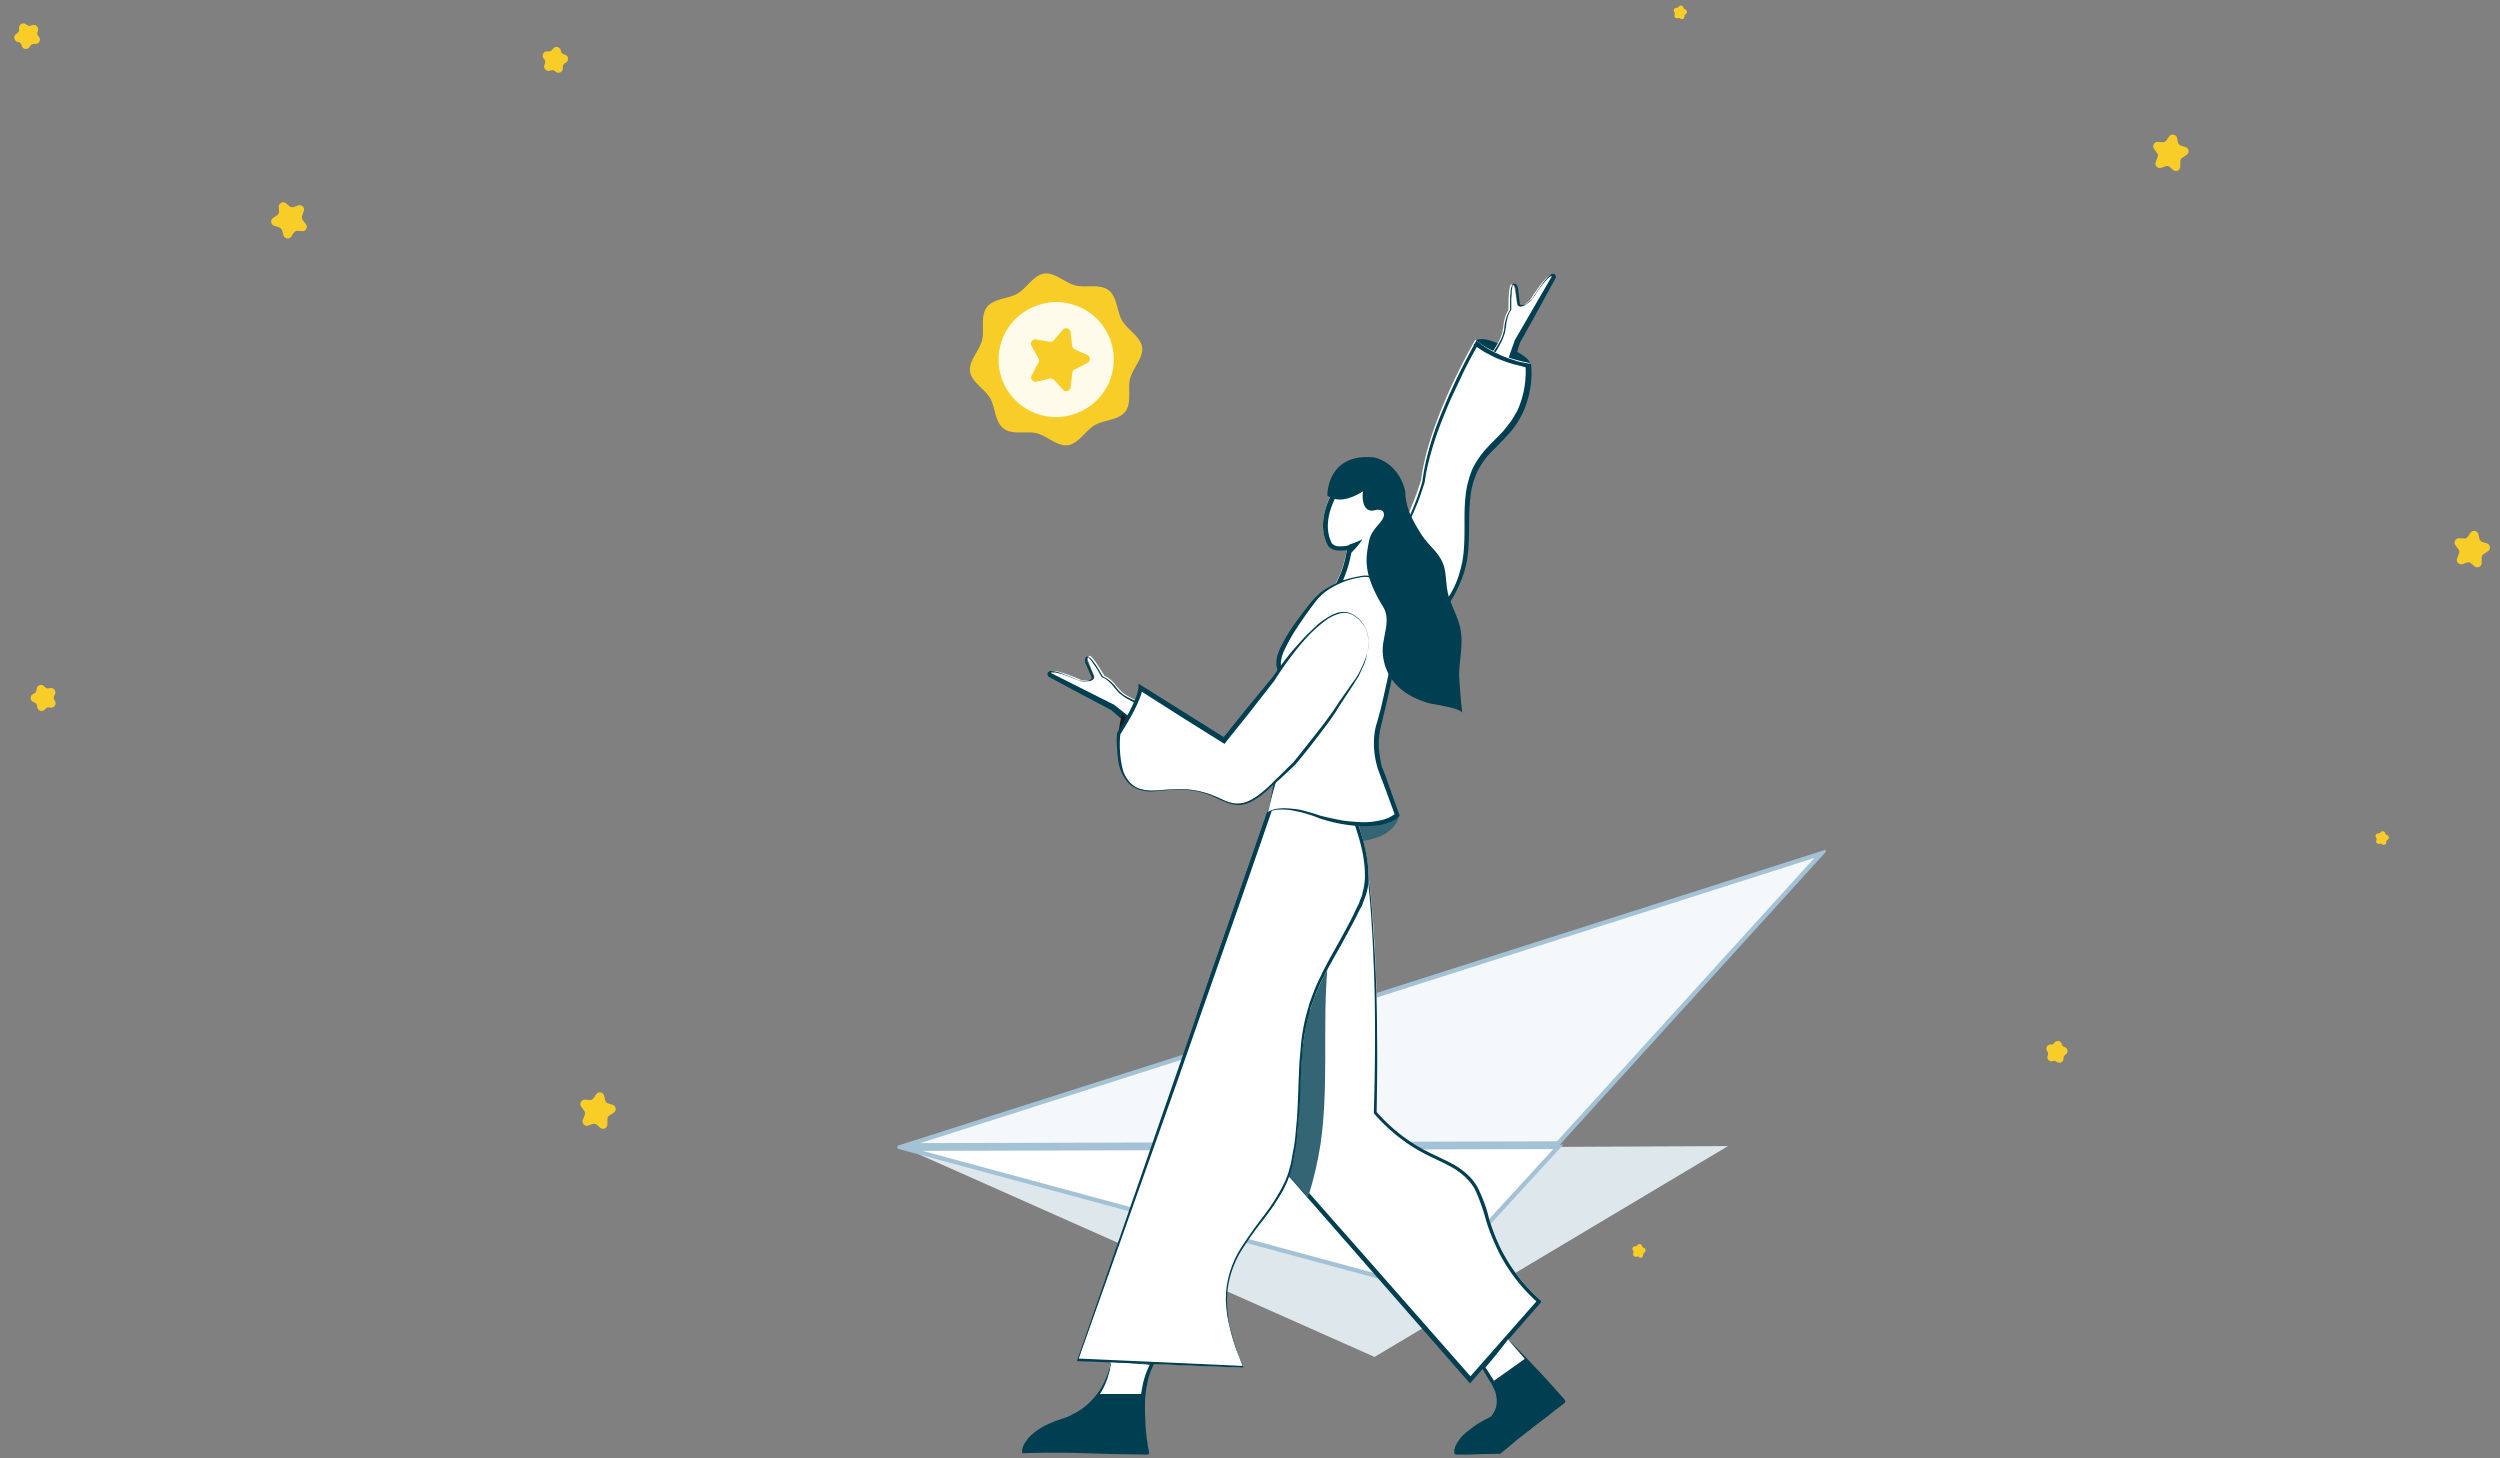 <svg xmlns="http://www.w3.org/2000/svg" width="571" height="333" fill="none"><rect width="100%" height="100%" fill="#808080" stroke="none"/><g clip-path="url(#a)"><path d="M495.426 31.18c.49-.718 1.601-.511 1.8.335l.24 1.023c.081.343.336.618.671.725l1.038.329a1 1 0 0 1 .25 1.786l-.998.663a.999.999 0 0 0-.447.837l.004 1.173c.003.859-1.006 1.322-1.655.76l-.754-.654a1 1 0 0 0-.995-.185l-.939.339c-.807.292-1.583-.503-1.271-1.303l.426-1.094a1 1 0 0 0-.117-.942l-.693-.977a1 1 0 0 1 .875-1.577l1.087.066a1 1 0 0 0 .886-.435l.592-.868zM564.259 121.696c.49-.718 1.601-.512 1.8.335l.24 1.023a1 1 0 0 0 .671.724l1.038.33a1 1 0 0 1 .25 1.786l-.998.662c-.28.186-.448.501-.447.837l.004 1.174a1 1 0 0 1-1.655.759l-.754-.654a1 1 0 0 0-.995-.184l-.939.339c-.807.291-1.583-.504-1.271-1.304l.426-1.094a.998.998 0 0 0-.117-.941l-.693-.977a1 1 0 0 1 .875-1.577l1.087.065c.351.021.688-.144.886-.434l.592-.869zM469.246 238.161a.93.93 0 0 1 1.674.312.936.936 0 0 0 .627.674c.767.243.921 1.269.251 1.714l-.062.042a.969.969 0 0 0-.434.811v.105a.922.922 0 0 1-1.526.7.922.922 0 0 0-.917-.17.922.922 0 0 1-1.172-1.202l.038-.098a.97.97 0 0 0-.113-.913l-.044-.062c-.465-.655.048-1.557.85-1.508a.936.936 0 0 0 .828-.405zM543.735 190.104a.581.581 0 0 1 1.046.194c.047.2.197.36.392.422.479.152.576.793.157 1.071l-.039.026a.605.605 0 0 0-.271.507v.066a.577.577 0 0 1-.954.438.575.575 0 0 0-.573-.107.576.576 0 0 1-.733-.751l.024-.061a.607.607 0 0 0-.071-.571l-.027-.039c-.291-.409.03-.973.531-.943a.584.584 0 0 0 .518-.252zM383.44 1.522a.581.581 0 0 1 1.046.194c.047.2.197.36.392.422.479.152.576.793.157 1.071l-.039.026a.605.605 0 0 0-.271.507v.066a.576.576 0 0 1-.954.438.576.576 0 0 0-.573-.107.576.576 0 0 1-.733-.751l.024-.061a.606.606 0 0 0-.071-.571l-.027-.039c-.291-.41.03-.973.531-.943a.586.586 0 0 0 .518-.252zM374.011 284.393a.581.581 0 0 1 1.046.194c.047.2.197.36.392.422.479.152.576.793.157 1.071l-.039.026a.605.605 0 0 0-.271.507v.066a.577.577 0 0 1-.954.438.575.575 0 0 0-.573-.107.577.577 0 0 1-.733-.751l.024-.061a.606.606 0 0 0-.07-.571l-.028-.038c-.291-.41.03-.974.532-.944a.582.582 0 0 0 .517-.252zM63.678 47.25c-.042-.868.969-1.373 1.638-.816l.808.671a1 1 0 0 0 .972.174l1.026-.362a1 1 0 0 1 1.276 1.276L69 49.323a1 1 0 0 0 .147.937l.71.934c.52.684-.006 1.661-.863 1.603l-.996-.067a1 1 0 0 0-.905.451l-.546.836c-.468.72-1.566.552-1.8-.274l-.319-1.13a1 1 0 0 0-.66-.682l-1.142-.362a1 1 0 0 1-.25-1.786l.906-.602a1 1 0 0 0 .446-.881l-.05-1.05zM136.178 249.935c.49-.719 1.601-.512 1.8.334l.24 1.023a1 1 0 0 0 .671.724l1.038.33a1 1 0 0 1 .25 1.786l-.998.662a.997.997 0 0 0-.447.837l.004 1.174c.003.859-1.006 1.322-1.655.76l-.754-.654a1.001 1.001 0 0 0-.995-.185l-.939.339c-.807.292-1.583-.503-1.271-1.303l.426-1.094a1 1 0 0 0-.117-.942l-.693-.977a1 1 0 0 1 .875-1.577l1.087.066a1 1 0 0 0 .886-.435l.592-.868zM126.278 11.153c.49-.719 1.601-.512 1.8.335l.045.19c.08.343.335.618.671.725l.253.08a1 1 0 0 1 .25 1.787l-.298.197c-.28.186-.448.501-.447.838l.001.314a1 1 0 0 1-1.655.759l-.126-.11a.999.999 0 0 0-.994-.184l-.157.056c-.807.292-1.583-.503-1.271-1.303l.114-.293a1 1 0 0 0-.117-.941l-.207-.292a1 1 0 0 1 .876-1.577l.265.016a1 1 0 0 0 .886-.435l.111-.162zM8.374 157.375c.07-.867 1.137-1.236 1.73-.599l.133.144c.24.258.597.371.941.297l.26-.055a1 1 0 0 1 1.102 1.429l-.162.319a.999.999 0 0 0 .026.948l.156.273c.428.744-.22 1.646-1.063 1.478l-.163-.032a1 1 0 0 0-.956.331l-.108.127a1 1 0 0 1-1.75-.504l-.046-.311a1.002 1.002 0 0 0-.567-.761l-.324-.15a1 1 0 0 1-.019-1.804l.239-.118a.999.999 0 0 0 .555-.816l.016-.196zM7.33 5.759c.805-.328 1.617.458 1.315 1.273l-.068.184a1 1 0 0 0 .158.975l.167.207a1 1 0 0 1-.779 1.627h-.357a1 1 0 0 0-.835.45l-.173.263c-.472.717-1.569.546-1.799-.282l-.044-.16a1 1 0 0 0-.727-.704l-.162-.04c-.834-.203-1.041-1.294-.34-1.789l.257-.18a1 1 0 0 0 .424-.85l-.012-.357a1 1 0 0 1 1.602-.83l.212.16a1 1 0 0 0 .979.127l.182-.074z" fill="#F9CD28"></path><g clip-path="url(#b)"><path d="m355.84 261.167-148.904.429 209.105-66.694-60.195 66.265h-.006z" fill="#F4F8FA" stroke="#A4C2D6" stroke-miterlimit="10"></path><path d="m355.91 261.948 38.759-.182-80.723 48.154L207 262.373l119.014 32.188 29.891-32.613h.005z" fill="#DEE8EC"></path><path d="m325.851 294-115.124-31.137 144.038-.411L325.851 294z" fill="#98D4E1" stroke="#A4C2D6"></path><path d="M326.014 294.562 207 262.374l148.905-.425-29.891 32.613z" fill="#fff" stroke="#A4C2D6" stroke-miterlimit="10"></path><path d="M251.981 65.672c.433.127.841.33 1.204.598 1.008.76 1.483 1.987 1.856 3.28l.155.558.225.836c.229.829.479 1.626.866 2.284.39.663.95 1.272 1.547 1.87l.868.855.382.386c.877.906 1.623 1.852 1.78 2.981.167 1.2-.364 2.385-1.014 3.567l-.284.507-.431.76c-.425.76-.815 1.521-1.015 2.288-.171.657-.209 1.39-.211 2.149l.004.573.01.868c.008 1.448-.074 2.876-.892 3.956-.763 1.008-1.995 1.484-3.293 1.86l-.559.156-.838.227c-.832.23-1.631.481-2.292.869-.665.39-1.278.951-1.878 1.548l-.666.673c-1.093 1.106-2.199 2.166-3.574 2.36-.576.07-1.16.012-1.71-.17-.724-.22-1.444-.596-2.163-.999l-.864-.487c-.72-.402-1.441-.779-2.167-1a5.398 5.398 0 0 0-.228-.064c-.754-.194-1.61-.213-2.489-.204l-.885.013c-1.036.014-2.071-.001-2.984-.28a3.852 3.852 0 0 1-1.204-.597c-1.008-.76-1.483-1.987-1.856-3.28l-.155-.558-.225-.836c-.229-.829-.479-1.626-.866-2.284-.39-.663-.95-1.272-1.547-1.87l-.868-.855-.382-.386c-.877-.906-1.623-1.852-1.78-2.982-.166-1.2.364-2.384 1.014-3.566l.284-.507.431-.76c.425-.76.815-1.521 1.015-2.288.171-.657.209-1.39.211-2.149l-.003-.573-.011-.868c-.008-1.448.074-2.876.892-3.956.764-1.008 1.995-1.484 3.293-1.86l.559-.156.838-.227c.832-.23 1.632-.481 2.292-.869.666-.39 1.278-.951 1.878-1.548l.666-.673c1.093-1.106 2.199-2.167 3.575-2.36a3.94 3.94 0 0 1 1.709.17c.724.22 1.444.596 2.164.999l.863.487c.72.402 1.441.778 2.167 1 .076.023.152.044.228.064.755.194 1.61.213 2.49.204l.885-.014c1.035-.013 2.07.002 2.983.28z" fill="#F9CD28"></path><path d="M245.104 69.576a13.09 13.09 0 0 1 9.228 11.29 13.155 13.155 0 0 1-6.944 12.85 13.172 13.172 0 0 1-14.542-1.453 13.082 13.082 0 0 1-4.187-13.963c2.144-6.928 9.501-10.83 16.445-8.724z" fill="#FFFBEB"></path><path d="M242.767 75.312c.57-.658 1.649-.329 1.751.534l.371 3.159c.041.349.262.65.584.793l2.87 1.28c.767.342.793 1.42.043 1.802l-2.937 1.498a1 1 0 0 0-.541.781l-.368 3.294c-.095.853-1.151 1.2-1.732.57l-2.082-2.26a1 1 0 0 0-.967-.296l-2.998.712a.998.998 0 0 1-1.114-1.436l1.551-2.934a.995.995 0 0 0-.008-.949l-1.589-2.877c-.406-.735.223-1.613 1.051-1.469l3.098.54c.347.06.7-.066.931-.332l2.086-2.41z" fill="#F9CD28"></path></g><path d="m277.854 180.838-23.417-19.494-14.311-7.375s-1.357-2.273 6.875 1.374c0 0 3.631.55 2.831-1.158l-1.12-2.798c-.626-1.233.044-1.586.044-1.586.67-.353 3.406 4.416 3.457 4.5 1.223.573 2.236 1.533 3.017 2.657 1.338 1.688 2.817 2.32 4.651 3.18 0 0 13.925 5.255 21.172 14.259" fill="#fff"></path><path d="M277.855 180.84c-.964-.876-1.927-1.752-2.84-2.544l-2.839-2.543c-1.877-1.667-3.881-3.364-5.757-5.032-1.876-1.667-3.907-3.226-5.861-4.839-1.954-1.613-3.907-3.225-5.938-4.784l-.051-.084-7.232-3.633-7.233-3.633-.05-.084c.077-.055.155-.109.282-.08.333.005.539-.02.922.069.638.147 1.277.295 1.838.498 1.25.434 2.423.923 3.596 1.412.46.034.971.153 1.459.048.205-.025.538-.02.744-.045.282-.08.565-.16.747-.408.155-.109.182-.248.159-.471.027-.138.004-.361-.046-.445l-.324-.728-.599-1.372-.325-.728c-.1-.169-.174-.476-.197-.699-.023-.223-.046-.445.109-.555l.078-.054c.127.029.178.114.228.198.329.366.657.732.909 1.153.251.421.58.787.881 1.292l.804 1.347.201.337.101.168.05.084.128.03c.178.113.433.173.611.286a9.03 9.03 0 0 1 2.128 2.089c.329.366.708.816 1.036 1.183l1.219.935c.84.484 1.68.969 2.597 1.399 1.912.805 3.846 1.833 5.731 2.777a61.411 61.411 0 0 1 5.522 3.165c1.78 1.137 3.61 2.359 5.285 3.69.813.623 1.675 1.33 2.46 2.093l2.356 2.286.078-.055c-.631-.871-1.389-1.772-2.096-2.589-.708-.816-1.571-1.524-2.356-2.286-.863-.707-1.726-1.415-2.538-2.038a38.603 38.603 0 0 0-2.643-1.845c-.89-.569-1.78-1.138-2.747-1.652-.967-.514-1.857-1.083-2.852-1.458-.995-.375-1.962-.889-2.879-1.319a21.526 21.526 0 0 0-2.984-1.126 20.649 20.649 0 0 1-2.624-1.261 7.126 7.126 0 0 1-2.155-1.949 8.059 8.059 0 0 0-2.255-2.118c-.178-.114-.484-.257-.662-.371l-.127-.03-.101-.168-.201-.337-.804-1.346c-.302-.505-.503-.842-.882-1.293a4.425 4.425 0 0 0-1.036-1.183c-.05-.084-.228-.197-.356-.227-.128-.03-.205.025-.333-.005l-.155.11c-.182.248-.237.525-.241.887.073.307.096.53.247.782l.325.728.599 1.372.324.728c.101.169.046.446-.109.555-.155.109-.387.273-.592.298-.205.025-.488.105-.693.13l-1.382-.102a37.074 37.074 0 0 0-3.646-1.497c-.611-.287-1.25-.435-1.889-.583-.383-.088-.716-.093-1.049-.097-.128-.03-.205.025-.283.079l-.309.219c-.028.138-.132.332-.082.416-.027.139.023.223.123.391l.051.084.05.085 7.128 3.826 7.078 3.742-.051-.084c1.877 1.667 3.83 3.28 5.834 4.977l5.861 4.839c1.954 1.613 3.985 3.171 5.939 4.784l3.022 2.296c1.505.493 2.496 1.23 3.564 1.913z" fill="#003E52"></path><path d="M253.661 311.07s-.831 10.234-11.266 13.645c0 0-8.589 2.508-8.866 7.124h28.444s-2.863-13.144 1.293-20.367l-9.605-.402z" fill="#fff"></path><path d="M253.754 311.054v.401c0 .2 0 .301-.092.501-.092.301-.092.703-.185 1.004a45.432 45.432 0 0 1-.554 1.906c-.462 1.304-1.016 2.508-1.754 3.612-1.478 2.207-3.417 4.113-5.726 5.317-.554.301-1.108.602-1.755.803-.554.201-1.2.401-1.754.602-1.109.401-2.309.803-3.417 1.405-1.108.501-2.124 1.204-3.048 2.006-.923.803-1.57 1.906-1.754 3.11l-.185-.2c2.401.1 4.71.1 7.111.1s4.71-.1 7.111-.1l3.509-.101 3.509-.1 7.111-.1-.462.702a51.228 51.228 0 0 1-.831-5.217c-.185-1.706-.277-3.512-.185-5.318 0-1.805.277-3.511.647-5.317a18.364 18.364 0 0 1 1.847-4.916l.277.602-4.71-.402-4.71-.3zm-.092-.101h9.604c.185 0 .37.201.37.401 0 .101 0 .101-.093.201-.739 1.505-1.293 3.11-1.57 4.716-.184.802-.277 1.705-.369 2.508-.092.803-.092 1.705-.092 2.608 0 1.706.092 3.412.184 5.117.185 1.706.37 3.412.739 5.117.092.301-.092.602-.369.602h-.093l-7.111-.1-3.509-.101-3.509-.1c-2.401-.1-4.71-.1-7.111-.1s-4.71 0-7.111.1c-.092 0-.184-.1-.184-.201 0-.702.184-1.404.553-2.006.37-.602.739-1.104 1.201-1.605a14.467 14.467 0 0 1 3.14-2.308 22.03 22.03 0 0 1 3.509-1.505 37.985 37.985 0 0 0 1.755-.602c.554-.201 1.108-.502 1.662-.803 2.217-1.103 4.064-2.809 5.541-4.815a14.872 14.872 0 0 0 1.847-3.412c.277-.602.462-1.204.647-1.806.092-.301.184-.602.277-1.003 0-.201.092-.301.092-.502l.092-.2v-.201h-.092s0 .1 0 0z" fill="#003E52"></path><path d="M261.234 318.391h-10.343c-2.124 3.01-5.079 5.217-8.496 6.22 0 0-8.589 2.508-8.866 7.124h28.444c-.924-4.315-1.108-8.83-.739-13.344zM337.052 77.707s1.385-.802 4.248.402c0 0 7.757 2.709 8.126 4.816 0 0-1.846.2-7.11-2.408 0 0-4.525-1.305-5.264-2.81z" fill="#003E52"></path><path d="m336.315 108.196 9.881-30.199 8.311-14.648s0-2.709-5.079 5.217c0 0-2.77 2.609-2.955.702l-.462-3.01c-.092-1.404-.831-1.304-.831-1.304-.739.1-.646 5.719-.646 5.82-.739 1.203-1.108 2.608-1.201 4.013-.277 2.207-1.2 3.611-2.309 5.417 0 0-9.05 12.642-10.62 24.481" fill="#fff"></path><path d="M336.315 108.197c.369-1.304.739-2.609 1.108-3.813l1.108-3.812c.739-2.508 1.57-5.117 2.309-7.625.739-2.508 1.662-5.017 2.493-7.525.832-2.508 1.663-5.016 2.586-7.525v-.1l4.248-7.324 4.248-7.324v.1-.2c-.092 0-.184 0-.277.1-.277.2-.462.3-.739.602-.461.502-.923 1.003-1.292 1.505-.832 1.103-1.57 2.207-2.309 3.31-.37.302-.739.703-1.201.904-.184.1-.461.3-.646.401-.277.1-.554.2-.831.1-.185 0-.277-.1-.37-.3-.092-.101-.184-.302-.184-.402l-.093-.803-.184-1.505-.093-.802c0-.2-.092-.502-.185-.703-.092-.2-.184-.4-.369-.4h-.092c-.093.1-.092.2-.092.3-.093.502-.185 1.004-.185 1.505 0 .502-.093 1.003-.093 1.605V70.774l-.092.1c-.092.201-.277.402-.369.602-.37.903-.647 1.906-.739 3.01-.093.502-.185 1.104-.277 1.605l-.554 1.505c-.462.903-.924 1.806-1.478 2.71-1.2 1.805-2.309 3.812-3.417 5.718a70.263 70.263 0 0 0-3.047 5.92c-.924 2.006-1.847 4.113-2.586 6.22a31.777 31.777 0 0 0-1.016 3.211l-.831 3.31h-.092c.092-1.103.277-2.307.461-3.411.185-1.103.554-2.207.831-3.31.37-1.104.739-2.208 1.109-3.211a44.051 44.051 0 0 1 1.293-3.11c.461-1.004.923-2.007 1.477-3.01.554-1.004 1.016-2.007 1.662-2.91.647-.903 1.201-1.906 1.755-2.81a24.74 24.74 0 0 1 1.939-2.708 23.528 23.528 0 0 0 1.57-2.609 8.054 8.054 0 0 0 .832-2.91 9.083 9.083 0 0 1 .831-3.11c.092-.2.277-.501.369-.702l.092-.1v-2.207c0-.602 0-1.004.093-1.606 0-.501.092-1.103.277-1.605 0-.1.092-.3.185-.401.092-.1.184-.1.276-.2h.185c.277.1.462.3.647.601.092.301.184.502.184.803l.093.802.184 1.505.093.803c0 .2.184.401.369.401s.462 0 .647-.1c.184-.1.461-.2.646-.301l1.108-.903a42.722 42.722 0 0 1 2.309-3.411c.369-.602.831-1.104 1.293-1.605.277-.301.554-.502.831-.703.092-.1.185-.1.277-.1h.369c.093.1.277.2.277.3.093.101.093.202.093.402v.2l-4.064 7.425-4.063 7.324v-.1c-.739 2.508-1.57 5.017-2.401 7.625l-2.493 7.525c-.832 2.508-1.755 5.016-2.586 7.524l-1.386 3.713c-1.015 1.304-1.477 2.508-2.031 3.712z" fill="#003E52"></path><path d="M305.747 155.241c6.28-2.809 12.559-5.618 17.916-9.932 5.448-4.415 9.881-10.535 11.174-17.658 1.201-6.923-.647-14.649 2.586-20.769 1.939-3.712 5.448-6.12 7.942-9.43a20.841 20.841 0 0 0 3.971-14.549c-8.219-1.505-12.375-5.317-12.375-5.317s-10.62 17.959-12.375 32.005c-3.509 11.438-9.881 21.571-18.47 29.296" fill="#fff"></path><path d="M305.747 155.255a238.851 238.851 0 0 0 4.894-2.408 73.84 73.84 0 0 0 4.803-2.508 50.462 50.462 0 0 0 8.958-6.22c2.77-2.408 5.079-5.318 6.926-8.528.923-1.606 1.662-3.311 2.124-5.117.554-1.806.831-3.712.923-5.518.277-3.813-.092-7.726.37-11.739.184-2.006.739-4.013 1.477-5.919.831-1.806 2.032-3.512 3.325-4.916 1.293-1.405 2.678-2.71 3.878-4.014l1.663-2.107c.461-.702.923-1.504 1.385-2.307 1.57-3.311 2.216-7.023 1.939-10.735l.739.802c-.554-.1-1.108-.2-1.662-.401-.554-.1-1.108-.301-1.662-.401-1.109-.301-2.217-.703-3.233-1.104-1.108-.401-2.124-1.003-3.139-1.505-.555-.301-1.016-.602-1.478-.903-.277-.2-.462-.301-.739-.502-.277-.2-.462-.401-.739-.602l1.293-.2c-1.385 2.408-2.77 4.916-3.971 7.524-1.2 2.609-2.493 5.117-3.509 7.726-1.108 2.608-2.124 5.317-2.955 8.026-.831 2.709-1.57 5.518-1.94 8.328v.1c-.461 1.405-.923 2.91-1.477 4.314a78.815 78.815 0 0 1-1.755 4.114c-.646 1.304-1.293 2.608-2.032 3.913a83.215 83.215 0 0 1-2.308 3.812c-1.57 2.408-3.417 4.816-5.264 7.023-1.94 2.207-3.971 4.214-6.095 6.12l-.093-.1a60.875 60.875 0 0 0 6.003-6.221c1.847-2.207 3.602-4.615 5.079-7.023a76.355 76.355 0 0 0 4.248-7.725 52.593 52.593 0 0 0 3.14-8.327c.37-2.91 1.016-5.719 1.847-8.528.831-2.81 1.847-5.519 2.955-8.127 1.109-2.709 2.309-5.318 3.51-7.826a192.535 192.535 0 0 1 3.971-7.625l.092-.1.092.1c.924.702 1.847 1.405 2.771 1.906 1.016.602 2.032 1.004 3.048 1.505 1.015.402 2.123.803 3.139 1.104.554.2 1.109.3 1.663.401l1.662.301h.092v.1c.37 3.913-.369 7.826-2.031 11.338a21.715 21.715 0 0 1-1.478 2.508 19.628 19.628 0 0 1-1.755 2.207c-1.293 1.405-2.585 2.709-3.878 4.013-1.293 1.305-2.401 2.91-3.233 4.616-.738 1.705-1.293 3.612-1.477 5.518-.462 3.812-.185 7.725-.462 11.638a23.897 23.897 0 0 1-1.016 5.719c-.554 1.806-1.385 3.612-2.308 5.317-1.94 3.311-4.341 6.221-7.204 8.629-2.863 2.408-5.91 4.414-9.142 6.12-3.233 1.705-6.557 3.21-9.882 4.715l-.092-.301z" fill="#003E52"></path><path d="M319.599 186.263s-.647 4.916-8.589 5.819l-1.57-6.32 10.159.501z" fill="#336575"></path><path d="M306.209 109.414s-6.557 8.127-2.956 15.05c0 0 .924 1.705 4.341 1.003-.37 2.809-1.293 5.518-2.678 8.026l10.989-.602s-1.754-3.11-1.016-9.23c0 0 3.694-4.314 3.048-9.732 0 0-1.385-5.719-5.449-6.421 0 0-4.155 0-6.279 1.906z" fill="#fff"></path><path d="M312.396 108.611c3.14.703 4.433 5.017 4.617 5.619.462 4.816-2.77 8.729-2.862 8.829l-.185.301v.401a21.068 21.068 0 0 0 .554 8.328l-7.757.401a27.093 27.093 0 0 0 1.939-6.622l.185-1.505-1.386.301c-.461.101-.831.1-1.292.1-.739.101-1.478-.1-2.032-.702-2.955-5.919 2.309-12.942 2.863-13.645 1.385-1.505 4.248-1.806 5.356-1.806zm.092-1.103s-4.155 0-6.279 2.006c0 0-6.557 8.127-2.956 15.05 0 0 .647 1.204 2.863 1.204.462 0 1.016-.101 1.478-.101-.37 2.81-1.293 5.519-2.678 8.027l10.989-.602s-1.754-3.11-1.016-9.231c0 0 3.694-4.314 3.048-9.731 0-.201-1.385-5.92-5.449-6.622z" fill="#003E52"></path><path d="m290.047 184.148-16.439 47.557s-3.139 9.832 5.819 19.664l56.425 64.412 16.161-18.461-.092-.301c-5.172-4.514-9.051-10.434-11.359-17.156-1.201-3.512-1.94-7.424-4.156-10.234-2.678-3.411-6.926-4.815-10.713-6.722-4.248-2.207-8.034-5.217-11.266-8.829 0 0 1.662-54.98-5.634-69.829l-18.746-.101z" fill="#fff"></path><path d="m290.047 184.148-12.744 37.925c-1.016 3.11-2.124 6.321-3.14 9.431-.277.803-.369 1.505-.462 2.308-.092.802-.092 1.605-.092 2.407 0 1.606.277 3.211.739 4.816.462 1.606 1.016 3.111 1.754 4.515l.647 1.003a3.6 3.6 0 0 0 .646 1.004l.647 1.003.369.502.369.501c1.016 1.204 2.125 2.408 3.14 3.612l3.233 3.612c4.248 4.816 8.588 9.632 12.836 14.548l12.837 14.548 25.673 29.196h-1.293l4.063-4.616 4.064-4.615 8.126-9.23-.184.903-.093-.301.277.502a38.985 38.985 0 0 1-9.235-11.94c-1.108-2.307-2.124-4.715-2.862-7.223a43.539 43.539 0 0 0-2.494-6.923c-.554-1.003-1.293-1.906-2.124-2.709a14.928 14.928 0 0 0-2.77-2.107c-2.032-1.204-4.248-2.107-6.372-3.21-4.341-2.208-8.312-5.318-11.636-9.13l-.185-.201v-.301c.185-5.819.277-11.739.277-17.558 0-5.819-.093-11.738-.37-17.557-.092-2.91-.277-5.82-.461-8.83-.185-2.909-.462-5.819-.739-8.728-.277-2.91-.739-5.819-1.293-8.629-.462-2.909-1.293-5.618-2.493-8.327l.184.1-18.839-.301zm-.092 0h18.747c1.2 2.709 2.031 5.519 2.585 8.328a142.515 142.515 0 0 1 1.386 8.728c.369 2.91.646 5.82.831 8.729.184 2.91.369 5.819.554 8.829.277 5.819.462 11.739.462 17.658.092 5.92 0 11.739-.093 17.658v-.1a38.76 38.76 0 0 0 11.359 8.929c2.124 1.104 4.341 2.007 6.465 3.211 1.016.602 2.031 1.304 2.955 2.207.923.803 1.662 1.806 2.309 2.91 1.108 2.307 2.031 4.615 2.585 7.123.739 2.408 1.663 4.816 2.771 7.023 2.309 4.515 5.356 8.428 9.05 11.638l.092.301v.101l-16.161 18.46-.092.101-.092-.101-51.162-58.492-3.232-3.612a58.468 58.468 0 0 1-3.14-3.712l-.369-.502-.37-.501-.738-1.004c-.278-.301-.462-.702-.647-1.003l-.646-1.103c-.739-1.505-1.386-3.01-1.755-4.616-.462-1.605-.647-3.31-.739-5.016 0-.803 0-1.706.093-2.508.092-.803.276-1.706.554-2.509l3.232-9.431 13.206-37.724z" fill="#003E52"></path><path d="m344.442 305.852 12.652 14.046-14.592 11.839h-9.973s-.739-3.412 8.126-7.726c0 0 3.602-2.909.37-8.327l-2.217-3.512 5.634-6.32z" fill="#fff"></path><path d="m344.441 305.852 3.232 3.31 3.232 3.412c2.217 2.307 4.341 4.715 6.465 7.123a.515.515 0 0 1 0 .702c-1.201 1.004-2.494 1.907-3.694 2.91l-3.694 2.809c-1.201 1.004-2.494 1.906-3.694 2.91a9571.72 9571.72 0 0 0-3.602 3.01h-.092l-4.987.1c-1.662.1-3.325.1-4.987.1-.185 0-.369-.2-.462-.401v-.502c0-.2 0-.301.093-.401 0-.1.092-.301.092-.401 0-.101.092-.301.185-.402.184-.501.554-.903.831-1.404a11.462 11.462 0 0 1 2.216-2.107 21.476 21.476 0 0 1 2.401-1.706c.462-.2.831-.501 1.293-.702l1.293-.702-.092.1c.092-.1.184-.1.184-.201.093-.1.185-.2.185-.301.185-.2.277-.401.369-.602.278-.401.462-.903.555-1.404.184-1.004.092-2.007-.185-3.01-.093-.301-.185-.502-.277-.703l-.185-.401c-.092-.1-.092-.2-.185-.401l-.369-.702-.462-.703c-.554-.903-1.108-1.906-1.662-2.809-.092-.1-.092-.301.092-.502l2.956-3.11 2.955-2.909zm0 .1-2.678 3.411-2.679 3.211v-.502c.647.903 1.201 1.806 1.755 2.709l.462.702c.185.201.277.502.462.703.092.1.184.2.184.401l.185.401c.092.301.185.502.277.803.369 1.103.462 2.408.277 3.612-.092.602-.369 1.204-.646 1.705-.185.301-.278.502-.462.803-.185.201-.37.502-.647.702 0 0-.092 0-.092.101l-1.293.602c-.462.2-.831.501-1.2.702-.832.501-1.57 1.003-2.401 1.505-.739.501-1.386 1.204-2.032 1.906a4.459 4.459 0 0 0-.739 1.104c-.092.1-.092.2-.092.301 0 .1-.093.2-.093.301 0 .1-.092.2-.092.301v.2l-.462-.401c1.663 0 3.325.1 4.987.1l4.987.101h-.092a94.587 94.587 0 0 0 3.694-2.91l3.601-3.01 3.602-3.11 3.601-3.01-.092.702a215.055 215.055 0 0 1-6.187-7.023l-3.048-3.612-3.047-3.511z" fill="#003E52"></path><path d="m348.413 310.254-7.481 5.317.093.201c3.232 5.518-.37 8.327-.37 8.327-8.865 4.315-8.126 7.726-8.126 7.726h9.973l14.592-11.839-8.681-9.732z" fill="#003E52"></path><path d="M303.161 221.285c.739-9.632 3.232-19.665 8.404-27.39-.555-3.411-1.478-6.722-2.863-9.833h-18.747l-16.438 47.557s-3.14 9.832 5.818 19.664l19.393 22.173c1.293-3.912 2.217-7.926 2.863-12.039 1.939-13.143.462-26.688 1.57-40.132z" fill="#336575"></path><path d="M282.844 309.269c-3.232-8.729-4.248-15.953.647-23.979 3.786-6.221 9.973-11.839 11.636-19.263 3.601-16.856-.832-28.494 7.942-44.346 2.216-4.114 7.111-12.24 8.681-16.555 2.308-6.22-.739-14.648-2.956-20.868h-18.746l-43.866 126.516 37.863 1.605-1.201-3.11z" fill="#fff"></path><path d="M282.752 309.274c-1.016-2.608-1.755-5.317-2.309-8.026-.277-1.405-.369-2.809-.461-4.214 0-1.405.092-2.809.369-4.214.554-2.809 1.57-5.418 3.048-7.725 1.477-2.308 3.047-4.515 4.709-6.723 1.663-2.106 3.233-4.414 4.525-6.822.647-1.204 1.201-2.408 1.663-3.812.092-.301.185-.703.277-1.004.092-.301.185-.702.277-1.003l.369-2.107.185-1.003.185-1.004.277-2.106c.092-1.405.277-2.81.369-4.214.185-2.81.277-5.619.369-8.428 0-.702.093-1.405.093-2.107 0-.702.092-1.405.092-2.107l.185-2.107.185-2.107a42.805 42.805 0 0 1 1.662-8.327c.092-.301.185-.702.277-1.003l.369-1.004.37-1.003c.092-.301.277-.602.369-1.003l.831-1.907c.277-.602.647-1.203.924-1.906.646-1.304 1.293-2.508 1.939-3.712l2.032-3.612c1.293-2.408 2.678-4.816 3.786-7.324.185-.301.277-.602.462-.903.184-.301.277-.602.369-.903.093-.301.277-.602.37-.903.092-.201.092-.301.184-.502l.093-.501c.369-1.304.554-2.609.554-3.913 0-2.709-.462-5.418-1.201-8.026-.738-2.609-1.662-5.217-2.586-7.826l.739.602-18.747.1.831-.602c-3.601 10.535-7.295 21.069-10.989 31.604l-11.082 31.604-22.441 63.107-.184-.301 37.863 1.706-.093.1-1.108-2.809zm.093 0 1.2 3.01v.1h-.092l-37.863-1.505h-.093v-.1l43.866-126.616v-.101h18.932v.101c.923 2.609 1.847 5.217 2.585 7.926.739 2.709 1.201 5.518 1.201 8.327 0 1.405-.185 2.81-.646 4.114l-.185.501c-.092.201-.093.301-.185.502-.092.301-.277.602-.369 1.003-.093.402-.277.602-.462.903-.185.301-.277.602-.462.903-1.2 2.509-2.586 4.916-3.878 7.324l-2.032 3.612c-.646 1.204-1.385 2.408-1.939 3.612-.278.602-.647 1.204-.924 1.806l-.831 1.906c-.092.301-.277.602-.37 1.004l-.369 1.003-.369 1.003c-.093.301-.277.602-.277 1.004-.739 2.708-1.386 5.417-1.663 8.227l-.184 2.107-.185 2.106c-.092.703-.092 1.405-.092 2.107 0 .703-.093 1.405-.093 2.107-.092 2.809-.184 5.619-.462 8.428-.092 1.405-.276 2.809-.369 4.214l-.277 2.107-.185 1.003-.184 1.003-.37 2.107c-.092.301-.184.703-.277 1.004-.092.301-.184.702-.277 1.003a27.548 27.548 0 0 1-1.662 3.812 54.069 54.069 0 0 1-4.618 6.823 82.4 82.4 0 0 0-4.709 6.622c-1.478 2.307-2.494 4.916-3.048 7.625-.277 1.404-.369 2.809-.369 4.214 0 1.404.184 2.809.369 4.213.462 2.509 1.293 5.218 2.217 7.826z" fill="#003E52"></path><path d="m289.492 185.563 3.602-15.25c.739-3.21 1.108-6.421 1.2-9.732l-2.308-8.829c-.739-3.812 8.219-14.748 8.219-14.748 4.248-4.916 11.359-5.418 11.359-5.418 9.327 0 7.203 15.752 7.203 15.752s-2.401 12.34-3.971 17.959a14.273 14.273 0 0 0-.554 3.913c-.093 2.508.369 4.916 1.2 7.223l3.509 9.732s-3.97 4.415-17.731.402c0 0-8.496-3.311-11.728-1.004z" fill="#fff"></path><path d="M289.492 185.651c.462-2.007.924-4.114 1.293-6.12.462-2.107.924-4.214 1.293-6.321l.646-3.211c.185-1.003.37-2.107.555-3.11.277-2.107.461-4.214.554-6.321v.101l-1.663-6.02-.369-1.505-.185-.803-.092-.401v-.401c0-.602.092-1.204.184-1.706l.555-1.505c.923-1.906 1.939-3.712 3.139-5.418a94.919 94.919 0 0 1 3.694-4.916c.277-.401.647-.803 1.016-1.204.37-.401.739-.702 1.108-1.104.739-.702 1.57-1.203 2.494-1.705a18.757 18.757 0 0 1 5.541-2.107c.462-.1.923-.201 1.478-.301.277 0 .461-.1.738-.1h.739c1.016 0 1.939.301 2.863.802.923.502 1.662 1.304 2.216 2.107.554.903 1.016 1.806 1.293 2.91.554 2.006.831 4.214.831 6.321 0 1.103 0 2.106-.092 3.21V147.626l-.185.802-.277 1.505c-.739 4.114-1.57 8.227-2.586 12.341-.277 1.003-.461 2.006-.738 3.11a17.194 17.194 0 0 0-.554 3.01 16.272 16.272 0 0 0 0 3.01c.092 1.003.277 2.006.461 3.01.093.501.277 1.003.462 1.404l.554 1.405 1.016 2.91 2.124 5.919.092.301-.277.201-.277.301c-.092.1-.184.1-.277.2l-.554.301c-.369.201-.739.402-1.108.502a8.757 8.757 0 0 1-2.309.602c-1.57.201-3.14.301-4.617.201a35.444 35.444 0 0 1-9.051-1.806c-.923-.402-1.846-.703-2.862-1.004-.924-.301-1.94-.501-2.956-.702a14.737 14.737 0 0 0-2.955-.301c-.461 0-1.015.1-1.477.201-.277.1-.462.1-.739.2-.092 0-.185.101-.37.201l-.184.1s-.092.101-.185.101zm.093-.101c0-.1.092-.1.092-.1l.184-.1c.093-.101.185-.101.37-.201.277-.1.462-.201.739-.301.462-.1 1.016-.201 1.477-.201 1.016-.1 2.032 0 3.048.101 1.016.1 2.032.301 2.955.602 1.016.301 1.939.501 2.955.903 1.478.401 2.955.702 4.433 1.003 1.478.301 2.955.401 4.525.502 1.478.1 2.955 0 4.433-.301a7.509 7.509 0 0 0 2.124-.602c.369-.101.646-.301 1.016-.502.184-.1.277-.201.462-.301.092-.1.184-.1.184-.201 0-.1.185-.1.185-.1l-.092.602-2.124-5.819-1.109-2.91-.554-1.505c-.184-.501-.369-1.003-.462-1.505-.554-2.106-.738-4.314-.554-6.421a13.26 13.26 0 0 1 .647-3.21l.831-3.01c.462-2.007.923-4.013 1.385-6.12.462-2.107.924-4.114 1.293-6.12l.277-1.505.185-.803v-.803c.092-1.003.185-2.106.185-3.11.092-2.107-.185-4.113-.647-6.12a10.633 10.633 0 0 0-1.2-2.809c-.554-.903-1.201-1.605-2.032-2.007-.831-.501-1.755-.702-2.678-.802h-.739c-.277 0-.462.1-.739.1l-1.385.301c-1.847.401-3.694 1.204-5.356 2.207-.831.502-1.663 1.104-2.309 1.806a5.539 5.539 0 0 0-1.016 1.104c-.277.401-.646.802-.923 1.204a93.587 93.587 0 0 0-3.51 5.016 42.494 42.494 0 0 0-2.955 5.318c-.185.501-.369.903-.462 1.404-.092.402-.184.903-.184 1.405V151.94l.092.401.185.803.369 1.505 1.57 6.02v.2c-.092 2.107-.277 4.314-.646 6.421-.185 1.104-.37 2.107-.647 3.111-.277 1.003-.462 2.006-.739 3.009-.554 2.007-1.015 4.014-1.569 6.121-.555 1.805-1.016 3.912-1.57 6.019z" fill="#003E52"></path><path d="M306.762 152.848c-.923 1.806-1.939 3.511-3.047 5.217-.554.803-1.108 1.605-1.662 2.508l-1.755 2.408c-.554.803-1.201 1.605-1.755 2.408-.554.803-1.2 1.605-1.847 2.308-1.2 1.504-2.586 3.009-3.971 4.414l-.092-.1 7.018-9.632 7.111-9.531z" fill="#1A1A1A"></path><path d="M311.196 123.141c-.924.501-1.94.903-2.956 1.204 0 0-.461 1.404-.831 2.909a15.467 15.467 0 0 0 3.787-4.113z" fill="#003E52"></path><path d="M256.34 162.766c-.462 1.705-.739 3.411-.924 5.116l2.032-3.511-1.108-1.605z" fill="#1A1A1A"></path><path d="M308.701 140.205c-6.28-3.01-17.731 14.849-17.731 14.849L279.703 169.1l-19.208-12.039c0 2.809-4.895 10.534-4.895 10.534l-.092 1.204c0 3.813.277 8.327 3.14 10.535 2.678 2.006 6.279 1.103 9.512.903 3.139-.201 6.372.401 9.327 1.605 1.662.702 3.325 1.705 5.079 1.705 2.401.101 4.618-1.504 6.557-3.21 2.309-2.007 6.557-6.22 6.557-6.22s7.388-9.03 10.251-13.645l3.694-5.518c6.926-11.538-.924-14.749-.924-14.749z" fill="#fff"></path><path d="M308.608 140.3c-.923-.401-1.939-.401-2.862-.1-.924.301-1.847.702-2.679 1.304a29.938 29.938 0 0 0-4.525 4.013c-1.385 1.505-2.678 3.111-3.878 4.716-1.201 1.605-2.401 3.311-3.509 5.117-1.847 2.408-3.694 4.715-5.541 7.123l-5.634 7.023-.277.401-.369-.2-4.802-3.01-4.802-3.01-9.605-6.12.739-.401c0 .501-.092 1.103-.277 1.605-.185.501-.369 1.003-.554 1.404-.37.903-.831 1.806-1.293 2.709a86.598 86.598 0 0 1-2.955 5.017l.092-.201-.092 1.204c-.093 2.308.092 4.615.646 6.823.277 1.103.831 2.006 1.57 2.909.739.803 1.662 1.405 2.678 1.605 1.016.301 2.032.402 3.14.301 1.016 0 2.124-.2 3.232-.2a23.292 23.292 0 0 1 6.465.301c1.016.2 2.124.501 3.14.903 1.016.401 2.031.802 2.955 1.304.923.401 2.032.702 3.047.702 1.016 0 2.032-.301 2.956-.802a16.088 16.088 0 0 0 2.678-1.806c.831-.703 1.662-1.405 2.401-2.208 1.57-1.504 3.14-3.11 4.709-4.615 2.124-2.608 4.156-5.217 6.28-7.926a110.555 110.555 0 0 0 2.955-4.013l1.386-2.107 1.477-2.107 1.478-2.107.369-.501c.093-.201.277-.301.37-.502.184-.401.462-.702.646-1.104.185-.401.369-.702.554-1.103l.277-.602.277-.602c.185-.402.277-.803.462-1.204.092-.402.277-.803.369-1.204a8.435 8.435 0 0 0-.184-5.017c-.831-1.806-2.032-3.01-3.51-3.712zm.093-.1c1.477.702 2.678 2.006 3.324 3.612.277.802.462 1.705.555 2.608 0 .903-.093 1.806-.278 2.609-.092.401-.184.802-.277 1.304-.092.401-.277.803-.369 1.204l-.277.602-.277.602-.554 1.204c-.185.401-.369.803-.647 1.104-.184.401-.461.702-.646 1.103l-1.385 2.107-1.386 2.107c-.461.702-.923 1.405-1.385 2.207a63.631 63.631 0 0 1-2.955 4.114c-2.032 2.709-4.063 5.317-6.28 7.926-1.57 1.505-3.232 3.11-4.894 4.515-.831.702-1.663 1.505-2.494 2.207-.831.702-1.847 1.304-2.77 1.806-1.016.502-2.124.803-3.232.702a8.713 8.713 0 0 1-3.14-.903c-1.016-.401-1.94-.903-2.955-1.304a17.6 17.6 0 0 0-3.048-.903 22.67 22.67 0 0 0-6.372-.301c-1.016.1-2.124.201-3.232.301-1.108.1-2.217 0-3.232-.301-1.109-.301-2.124-.903-2.863-1.706-.739-.902-1.385-1.906-1.755-3.009-.369-1.104-.554-2.308-.646-3.512-.093-1.204-.185-2.308-.185-3.512l.092-1.204v-.1l.093-.1c1.015-1.605 1.939-3.311 2.862-5.017.462-.903.832-1.705 1.201-2.608.185-.401.369-.903.462-1.305.092-.401.185-.902.277-1.304v-.903l.646.402 9.605 6.019 4.802 3.01 4.802 3.01-.647.1 5.634-7.023c1.939-2.307 3.786-4.615 5.725-6.922 1.201-1.706 2.401-3.412 3.694-5.017 1.293-1.605 2.679-3.11 4.064-4.615l2.216-2.107a14.024 14.024 0 0 1 2.401-1.806c.831-.602 1.755-1.003 2.678-1.304 1.109-.201 2.124-.201 3.048.301zM334.006 162.888c-.092-1.104-6.464-2.007-7.296-2.208-5.541-1.404-10.527-5.016-10.897-11.738-.185-3.411 2.032-7.224.093-10.334-4.71-7.726-3.971-11.137-3.233-14.949.554-3.111 3.51-4.415 3.417-6.221-.092-1.605-2.493-.802-2.493-.802-2.955.2-2.309-4.415-2.309-4.415-5.541 3.512-7.757 1.003-8.127 1.003 0 0-.184-9.932 10.805-8.728 3.509.903 6.28 4.013 7.019 7.926 0 3.712 1.939 6.923 3.786 9.832 1.755 2.709 4.34 4.114 5.172 7.625.369 1.806.369 3.712.738 5.518.647 2.809 2.309 5.318 2.863 8.227.739 3.512-.277 7.124-.277 10.635.185 3.01.369 5.819.739 8.629z" fill="#003E52"></path></g><defs><clipPath id="a"><path fill="#fff" d="M0 0h571v333H0z"></path></clipPath><clipPath id="b"><path fill="#fff" transform="translate(205 36)" d="M0 0h211.983v273.92H0z"></path></clipPath></defs></svg>